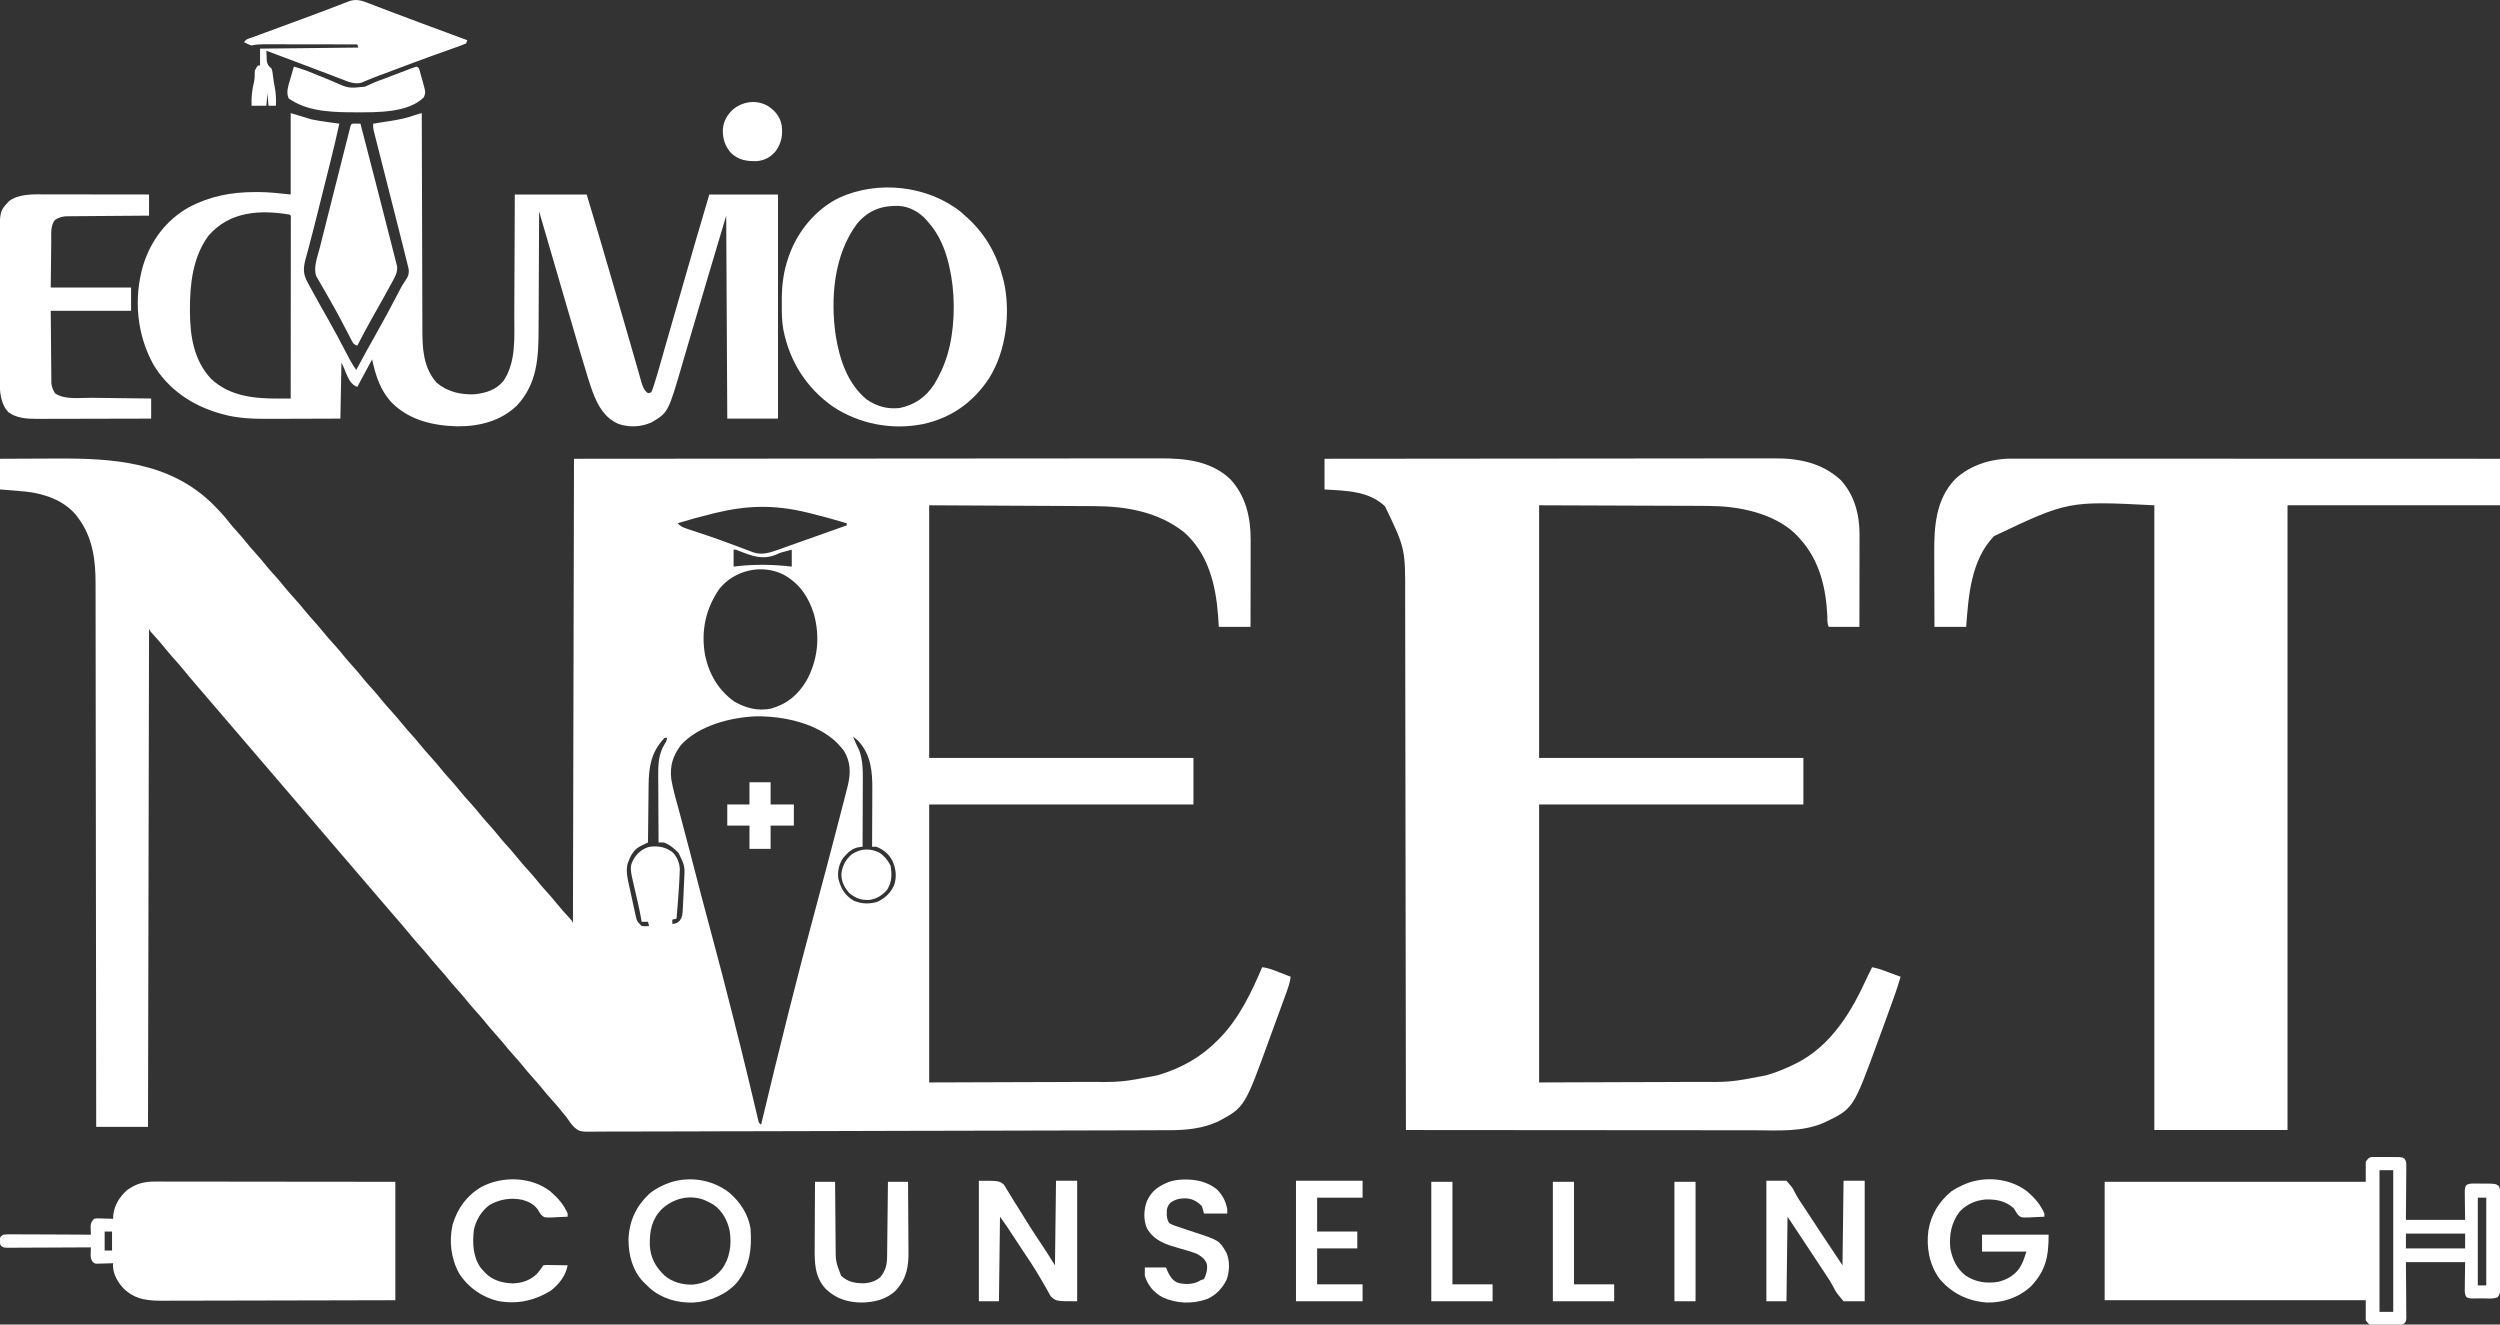 <svg width="2365" height="1253" viewBox="0 0 2365 1253" fill="none" xmlns="http://www.w3.org/2000/svg">
<rect x="0" y="0" width="2365" height="1253" fill="#333333" stroke="none"/>
<g clip-path="url(#clip0_15347_1141)">
<path d="M0 434C11.955 433.932 23.909 433.877 35.864 433.845C41.418 433.829 46.972 433.808 52.526 433.774C106.493 433.448 159.988 436.718 200.764 476.398C206.626 482.235 212.248 488.15 217.254 494.75C219.203 497.262 221.293 499.591 223.438 501.938C226.574 505.375 229.574 508.882 232.5 512.5C235.408 516.095 238.385 519.583 241.5 523C245.419 527.3 249.092 531.759 252.75 536.281C255.645 539.779 258.696 543.118 261.754 546.473C264.062 549.07 266.256 551.734 268.438 554.438C271.513 558.241 274.688 561.901 278 565.5C282.114 569.97 285.971 574.59 289.785 579.316C291.956 581.947 294.202 584.479 296.5 587C299.596 590.396 302.552 593.862 305.438 597.438C308.513 601.241 311.688 604.901 315 608.5C319.114 612.97 322.971 617.59 326.785 622.316C328.956 624.947 331.202 627.479 333.5 630C337.419 634.3 341.092 638.759 344.75 643.281C347.645 646.779 350.696 650.118 353.754 653.473C356.062 656.07 358.256 658.734 360.438 661.438C363.513 665.241 366.688 668.901 370 672.5C374.114 676.97 377.971 681.59 381.785 686.316C383.956 688.947 386.202 691.479 388.5 694C391.596 697.396 394.552 700.862 397.438 704.438C400.513 708.241 403.688 711.901 407 715.5C411.114 719.97 414.971 724.59 418.785 729.316C420.956 731.947 423.202 734.479 425.5 737C428.596 740.396 431.552 743.862 434.438 747.438C437.513 751.241 440.688 754.901 444 758.5C448.114 762.97 451.971 767.59 455.785 772.316C457.956 774.947 460.202 777.479 462.5 780C466.419 784.3 470.092 788.759 473.75 793.281C476.645 796.779 479.696 800.118 482.754 803.473C485.062 806.07 487.256 808.734 489.438 811.438C492.513 815.241 495.688 818.901 499 822.5C503.114 826.97 506.971 831.59 510.785 836.316C512.956 838.947 515.202 841.479 517.5 844C520.596 847.396 523.552 850.862 526.438 854.438C530.451 859.407 534.684 864.109 539.031 868.785C541 871 541 871 542 873C542.495 655.695 542.495 655.695 543 434C686.82 433.879 686.82 433.879 741.933 433.856C756.345 433.849 770.756 433.843 785.167 433.836C786.91 433.836 788.653 433.835 790.397 433.834C818.17 433.821 845.943 433.799 873.716 433.771C902.268 433.743 930.819 433.724 959.371 433.718C963.406 433.717 967.442 433.716 971.477 433.715C972.669 433.715 972.669 433.715 973.884 433.715C986.653 433.711 999.422 433.697 1012.19 433.68C1025.04 433.662 1037.88 433.655 1050.73 433.659C1057.69 433.662 1064.65 433.659 1071.6 433.642C1077.98 433.628 1084.35 433.627 1090.73 433.637C1093.03 433.639 1095.33 433.635 1097.63 433.625C1121.37 433.534 1145.65 436.045 1163.81 453.25C1178.48 468.983 1183.2 489.52 1183.11 510.467C1183.11 511.366 1183.11 512.264 1183.11 513.19C1183.11 516.128 1183.11 519.066 1183.1 522.004C1183.1 524.054 1183.09 526.104 1183.09 528.153C1183.09 533.524 1183.08 538.895 1183.07 544.266C1183.06 549.756 1183.05 555.246 1183.05 560.736C1183.04 571.491 1183.02 582.245 1183 593C1173.1 593 1163.2 593 1153 593C1152.63 587.431 1152.63 587.431 1152.25 581.75C1150.03 552.629 1142.79 523.617 1120.15 503.465C1095.6 484.197 1065.57 478.904 1035.1 478.795C1033.36 478.785 1031.63 478.775 1029.9 478.764C1025.28 478.737 1020.65 478.716 1016.03 478.696C1011.69 478.676 1007.34 478.652 1003 478.627C990.312 478.559 977.625 478.499 964.938 478.438C936.578 478.293 908.219 478.149 879 478C879 556.87 879 635.74 879 717C961.5 717 1044 717 1129 717C1129 731.52 1129 746.04 1129 761C1046.5 761 964 761 879 761C879 847.79 879 934.58 879 1024C923.89 1023.85 923.89 1023.85 969.688 1023.69C979.102 1023.66 988.517 1023.64 998.218 1023.61C1006.73 1023.58 1006.73 1023.58 1015.24 1023.53C1019.01 1023.52 1022.77 1023.51 1026.53 1023.5C1060.98 1023.78 1060.98 1023.78 1094.69 1017.31C1095.54 1017.06 1096.4 1016.8 1097.28 1016.54C1118.28 1010.05 1136.58 999.675 1152 984C1152.87 983.127 1153.74 982.255 1154.64 981.355C1172.48 962.648 1184.01 938.565 1194 915C1200 915.636 1205.3 917.877 1210.88 920.062C1211.85 920.44 1212.82 920.817 1213.83 921.205C1216.22 922.132 1218.61 923.063 1221 924C1220.33 929.505 1218.57 934.393 1216.68 939.566C1216.17 940.968 1216.17 940.968 1215.65 942.399C1214.54 945.455 1213.43 948.509 1212.31 951.562C1211.74 953.131 1211.74 953.131 1211.16 954.732C1209.2 960.101 1207.23 965.468 1205.26 970.833C1203.84 974.706 1202.42 978.581 1201.02 982.46C1177.47 1047.43 1177.47 1047.43 1152.44 1060.88C1137.99 1067.55 1122.54 1069.14 1106.78 1069.16C1105.8 1069.16 1104.83 1069.17 1103.83 1069.17C1100.59 1069.19 1097.35 1069.19 1094.11 1069.2C1091.76 1069.21 1089.41 1069.22 1087.05 1069.23C1081.28 1069.25 1075.5 1069.27 1069.72 1069.29C1064.92 1069.3 1060.11 1069.32 1055.31 1069.33C1002.29 1069.52 949.273 1069.62 896.255 1069.7C888.585 1069.71 880.915 1069.72 873.244 1069.73C871.973 1069.74 871.973 1069.74 870.676 1069.74C843.18 1069.78 815.685 1069.86 788.189 1069.97C759.906 1070.08 731.624 1070.15 703.341 1070.17C699.347 1070.17 695.353 1070.17 691.359 1070.18C690.18 1070.18 690.18 1070.18 688.977 1070.18C676.331 1070.19 663.686 1070.24 651.04 1070.31C638.332 1070.38 625.625 1070.4 612.917 1070.38C606.033 1070.37 599.151 1070.38 592.267 1070.44C585.965 1070.5 579.665 1070.5 573.363 1070.46C571.084 1070.45 568.804 1070.47 566.526 1070.5C548.637 1070.78 548.637 1070.78 543.313 1066.43C540.436 1063.58 538.223 1060.38 536 1057C534.476 1055.11 532.936 1053.23 531.375 1051.38C530.651 1050.48 529.926 1049.58 529.18 1048.65C527.022 1046.03 524.787 1043.51 522.5 1041C518.581 1036.7 514.908 1032.24 511.25 1027.72C509.065 1025.08 506.808 1022.53 504.5 1020C500.581 1015.7 496.908 1011.24 493.25 1006.72C491.065 1004.08 488.808 1001.53 486.5 999C482.581 994.7 478.908 990.241 475.25 985.719C473.065 983.079 470.808 980.533 468.5 978C464.581 973.7 460.908 969.241 457.25 964.719C455.065 962.079 452.808 959.533 450.5 957C446.581 952.7 442.908 948.241 439.25 943.719C437.065 941.079 434.808 938.533 432.5 936C428.581 931.7 424.908 927.241 421.25 922.719C419.065 920.079 416.808 917.533 414.5 915C410.581 910.7 406.908 906.241 403.25 901.719C401.065 899.079 398.808 896.533 396.5 894C393.477 890.68 390.575 887.302 387.75 883.812C382.535 877.373 377.087 871.145 371.646 864.896C369.064 861.921 366.499 858.931 363.938 855.938C363.447 855.364 362.956 854.791 362.45 854.2C361.461 853.045 360.472 851.889 359.484 850.734C356.991 847.821 354.495 844.911 352 842C351 840.833 350 839.667 349 838.5C348.505 837.922 348.01 837.345 347.5 836.75C298 779 248.5 721.25 199 663.5C198.505 662.922 198.01 662.345 197.499 661.749C196.502 660.585 195.504 659.421 194.507 658.257C191.973 655.299 189.436 652.345 186.895 649.395C182.304 644.062 177.742 638.718 173.312 633.25C169.763 628.875 166.044 624.695 162.25 620.531C159.141 617.034 156.222 613.393 153.281 609.754C150.221 606.059 147.001 602.523 143.75 598.996C142 597 142 597 141 595C140.67 750.43 140.34 905.86 140 1066C123.83 1066 107.66 1066 91 1066C90.994 1059.36 90.988 1052.72 90.982 1045.87C90.942 1001.99 90.899 958.113 90.841 914.234C90.84 913.485 90.839 912.735 90.838 911.964C90.816 895.68 90.794 879.397 90.771 863.114C90.76 855.128 90.749 847.142 90.737 839.157C90.736 838.362 90.735 837.567 90.734 836.749C90.699 811.009 90.673 785.269 90.652 759.53C90.63 733.071 90.599 706.611 90.555 680.152C90.549 676.412 90.543 672.671 90.537 668.931C90.536 668.195 90.534 667.459 90.533 666.7C90.514 654.869 90.506 643.037 90.501 631.205C90.497 619.299 90.481 607.393 90.454 595.488C90.44 589.041 90.431 582.595 90.435 576.148C90.438 570.24 90.428 564.331 90.407 558.423C90.401 556.292 90.401 554.161 90.407 552.03C90.457 529.824 87.719 508.283 74 490C73.033 488.706 73.033 488.706 72.047 487.387C60.468 473.256 41.693 466.904 24 465C16.006 464.247 8.006 463.623 0 463C0 453.43 0 443.86 0 434ZM676 485.438C675.112 485.655 674.224 485.873 673.309 486.098C662.456 488.787 651.697 491.747 641 495C643.898 498.133 646.502 499.077 650.578 500.426C651.245 500.65 651.912 500.875 652.6 501.106C654.814 501.849 657.032 502.581 659.25 503.312C662.421 504.369 665.59 505.433 668.758 506.5C669.584 506.778 670.409 507.055 671.26 507.341C677.441 509.434 683.566 511.658 689.68 513.938C691.441 514.59 693.202 515.241 694.964 515.893C697.53 516.844 700.092 517.8 702.648 518.777C705.033 519.687 707.425 520.574 709.82 521.457C710.516 521.73 711.212 522.004 711.928 522.285C720.47 525.379 727.945 522.994 736.195 520.008C737.054 519.706 737.913 519.404 738.798 519.092C741.577 518.112 744.351 517.119 747.125 516.125C749.043 515.446 750.961 514.767 752.88 514.09C757.681 512.392 762.478 510.683 767.274 508.971C771.421 507.494 775.572 506.026 779.723 504.559C786.819 502.049 793.911 499.529 801 497C801 496.34 801 495.68 801 495C789.417 491.478 777.758 488.321 766 485.438C765.118 485.221 764.237 485.005 763.328 484.782C732.58 477.354 706.662 477.91 676 485.438ZM694 520C694 525.28 694 530.56 694 536C695.27 535.856 696.539 535.711 697.848 535.562C715.229 533.655 731.65 534.027 749 536C749 530.72 749 525.44 749 520C747.536 520.392 746.071 520.784 744.562 521.188C743.545 521.445 742.528 521.703 741.48 521.969C737.92 522.945 737.92 522.945 734.363 524.594C721.25 530.058 711.013 525.856 698.252 520.814C696.086 519.887 696.086 519.887 694 520ZM680.621 556.91C667.448 575.927 662.946 597.159 667.029 620.002C670.731 637.676 679.842 653.293 694.828 663.758C705.705 669.979 716.86 672.804 729.285 670.352C744.707 666.05 755.03 657.242 763.074 643.668C773.734 624.099 775.84 602.391 770 581C764.89 564.528 756.259 551.806 740.988 543.477C720.585 533.395 695.081 539.221 680.621 556.91ZM644 705C636.42 715.287 633.674 724.306 635 737C636.712 747.449 639.911 757.683 642.647 767.896C645.949 780.229 649.205 792.572 652.41 804.93C652.69 806.007 652.69 806.007 652.975 807.106C653.938 810.82 654.901 814.535 655.864 818.25C661.648 840.568 667.471 862.873 673.496 885.128C680.064 909.401 686.331 933.747 692.5 958.125C692.724 959.009 692.948 959.894 693.178 960.805C698.084 980.189 702.933 999.586 707.605 1019.03C707.872 1020.14 707.872 1020.14 708.144 1021.27C709.811 1028.2 711.471 1035.13 713.104 1042.07C713.819 1045.1 714.541 1048.13 715.262 1051.16C715.513 1052.24 715.764 1053.32 716.023 1054.44C716.256 1055.42 716.489 1056.39 716.729 1057.4C716.928 1058.25 717.127 1059.09 717.331 1059.96C717.895 1062.2 717.895 1062.2 720 1064C720.325 1062.64 720.325 1062.64 720.656 1061.25C737.12 992.227 754.219 923.395 772.759 854.899C778.758 832.736 784.6 810.535 790.375 788.312C790.786 786.73 791.198 785.148 791.609 783.566C792.77 779.103 793.928 774.639 795.086 770.176C795.343 769.184 795.343 769.184 795.606 768.172C796.745 763.784 797.875 759.392 799 755C799.268 753.96 799.268 753.96 799.541 752.898C800.092 750.756 800.637 748.613 801.182 746.469C801.506 745.199 801.831 743.929 802.165 742.62C804.822 731.104 804.705 720.818 798.453 710.43C796.755 708.132 794.974 706.064 793 704C792.14 703.097 792.14 703.097 791.262 702.176C772.084 683.902 740.613 677.257 715.016 677.66C691.052 678.611 660.641 686.462 644 705ZM807 697C808.688 701.362 810.696 705.512 812.781 709.695C816.627 720.122 816.266 730.973 816.195 741.918C816.192 743.629 816.189 745.339 816.187 747.05C816.179 751.517 816.16 755.983 816.137 760.45C816.117 765.022 816.108 769.594 816.098 774.166C816.076 783.111 816.042 792.055 816 801C814.907 801.133 813.814 801.266 812.688 801.402C805.973 802.491 801.796 806.675 797.547 811.723C793.728 817.345 792.176 824.288 793 831C795.454 840.331 799.081 846.983 807.5 851.938C814.643 855.175 822.378 855.371 829.871 853.148C837.162 849.886 842.691 844.522 845.938 837.188C848.414 829.278 847.59 821.686 844.188 814.219C840.676 807.657 835.832 803.762 829 801C827.68 801 826.36 801 825 801C825.007 799.788 825.007 799.788 825.013 798.551C825.054 790.873 825.084 783.196 825.104 775.518C825.114 771.573 825.128 767.627 825.151 763.682C825.173 759.863 825.185 756.044 825.19 752.224C825.193 750.779 825.201 749.334 825.211 747.888C825.339 730.321 824.271 714.449 812 701C809.28 698.534 809.28 698.534 807 697ZM627.484 699.328C615.66 712.431 613.716 726.212 613.586 743.191C613.567 744.748 613.548 746.305 613.527 747.861C613.476 751.93 613.436 755.998 613.399 760.067C613.359 764.23 613.308 768.394 613.258 772.557C613.161 780.704 613.077 788.852 613 797C612.317 797.325 611.635 797.649 610.931 797.984C609.585 798.638 609.585 798.638 608.211 799.305C606.878 799.946 606.878 799.946 605.517 800.601C598.781 804.345 596.204 810.135 593.664 817.156C592.041 824.106 593.545 830.57 595.047 837.387C595.259 838.366 595.472 839.346 595.691 840.355C596.141 842.415 596.595 844.475 597.053 846.534C597.749 849.684 598.422 852.839 599.094 855.994C599.535 858 599.978 860.006 600.422 862.012C600.62 862.953 600.818 863.895 601.022 864.865C602.439 871.362 602.439 871.362 607 876C610.668 876.334 610.668 876.334 614 876C613.505 874.02 613.505 874.02 613 872C611.02 872 609.04 872 607 872C606.898 871.391 606.795 870.782 606.69 870.154C605.707 864.513 604.561 858.926 603.273 853.348C602.961 851.98 602.648 850.612 602.336 849.244C601.857 847.152 601.375 845.061 600.881 842.973C595.395 819.694 595.395 819.694 600.668 810.75C604.422 805.818 608.826 802.187 615 801C623.062 800.069 629.333 801.223 636 806C640.545 810.492 642.842 816.031 643.096 822.411C643.043 825.238 642.912 828.051 642.75 830.875C642.699 831.906 642.648 832.938 642.596 834C641.983 845.684 641.021 857.345 640 869C638.68 869.33 637.36 869.66 636 870C636 871.32 636 872.64 636 874C639.35 873.721 640.719 873.284 643.12 870.86C645.336 867.488 645.608 865.439 645.828 861.434C645.906 860.152 645.984 858.871 646.064 857.552C646.128 856.18 646.189 854.809 646.25 853.438C646.322 852.034 646.395 850.631 646.469 849.228C646.675 845.153 646.838 841.077 647 837C647.078 835.392 647.078 835.392 647.158 833.752C648.034 819.512 648.034 819.512 642 807C637.96 802.669 633.59 799.112 628 797C626.334 796.959 624.666 796.952 623 797C622.93 787.003 622.877 777.006 622.845 767.008C622.829 762.365 622.808 757.722 622.774 753.08C622.741 748.593 622.723 744.106 622.715 739.619C622.71 737.913 622.699 736.208 622.683 734.503C622.583 723.566 622.806 713.609 628.688 704C630.519 701.191 630.519 701.191 631 698C628.915 697.78 628.915 697.78 627.484 699.328Z" fill="white"/>
<path d="M1253 434C1309.04 433.932 1365.07 433.878 1421.11 433.847C1427.73 433.843 1434.35 433.839 1440.96 433.835C1442.94 433.834 1442.94 433.834 1444.96 433.833C1466.28 433.82 1487.6 433.796 1508.92 433.769C1530.81 433.74 1552.7 433.724 1574.58 433.718C1588.08 433.714 1601.58 433.701 1615.08 433.676C1624.34 433.66 1633.61 433.656 1642.87 433.659C1648.21 433.661 1653.55 433.659 1658.89 433.642C1663.79 433.628 1668.69 433.627 1673.59 433.637C1675.35 433.639 1677.11 433.635 1678.88 433.625C1701.98 433.508 1723.59 437.929 1741.12 453.934C1754.28 468.002 1759.19 486.888 1759.11 505.699C1759.11 506.646 1759.11 507.593 1759.11 508.569C1759.11 511.68 1759.11 514.791 1759.1 517.902C1759.1 520.067 1759.09 522.232 1759.09 524.397C1759.09 530.08 1759.08 535.763 1759.07 541.446C1759.06 547.251 1759.05 553.056 1759.05 558.861C1759.04 570.241 1759.02 581.62 1759 593C1749.43 593 1739.86 593 1730 593C1728.37 589.737 1728.75 586.094 1728.62 582.5C1727.44 556.168 1721.18 529.96 1703 510C1702.24 509.107 1702.24 509.107 1701.47 508.195C1683.28 488.101 1652.09 480.229 1626.01 478.898C1614.35 478.452 1602.68 478.509 1591.02 478.494C1586.73 478.485 1582.43 478.461 1578.14 478.438C1565.66 478.38 1553.17 478.348 1540.69 478.312C1512.74 478.209 1484.79 478.106 1456 478C1456 556.87 1456 635.74 1456 717C1538.5 717 1621 717 1706 717C1706 731.52 1706 746.04 1706 761C1623.5 761 1541 761 1456 761C1456 847.79 1456 934.58 1456 1024C1485.76 1023.9 1515.52 1023.79 1546.19 1023.69C1555.55 1023.66 1564.91 1023.64 1574.56 1023.61C1583.03 1023.58 1583.03 1023.58 1591.49 1023.53C1595.23 1023.52 1598.97 1023.51 1602.72 1023.5C1637.14 1023.76 1637.14 1023.76 1670.81 1017.25C1671.67 1017 1672.53 1016.74 1673.41 1016.48C1681.59 1013.97 1689.32 1010.74 1697 1007C1697.99 1006.52 1698.99 1006.04 1700.01 1005.54C1715.47 997.565 1728.52 985.769 1739 972C1739.4 971.483 1739.79 970.967 1740.2 970.435C1751.35 955.818 1759.39 939.619 1767.07 922.986C1768.33 920.298 1769.66 917.646 1771 915C1774.59 915.637 1777.88 916.587 1781.3 917.848C1782.28 918.205 1783.25 918.563 1784.26 918.932C1785.27 919.305 1786.27 919.678 1787.31 920.062C1788.34 920.44 1789.37 920.817 1790.42 921.205C1792.95 922.133 1795.48 923.066 1798 924C1796.04 930.776 1793.85 937.432 1791.45 944.062C1791.11 945 1790.77 945.937 1790.42 946.903C1789.33 949.937 1788.23 952.969 1787.12 956C1786.75 957.04 1786.37 958.08 1785.98 959.152C1783.68 965.466 1781.38 971.778 1779.07 978.086C1778.08 980.784 1777.09 983.482 1776.11 986.181C1753.23 1048.74 1753.23 1048.74 1726.29 1061.7C1705.52 1071.19 1681.62 1069.29 1659.31 1069.23C1654.88 1069.22 1650.45 1069.23 1646.02 1069.23C1638.36 1069.23 1630.71 1069.22 1623.06 1069.21C1611.99 1069.2 1600.92 1069.19 1589.86 1069.19C1571.9 1069.18 1553.94 1069.17 1535.98 1069.15C1518.54 1069.13 1501.11 1069.12 1483.67 1069.11C1482.6 1069.11 1481.52 1069.11 1480.41 1069.11C1475.01 1069.11 1469.61 1069.1 1464.21 1069.1C1419.47 1069.08 1374.74 1069.04 1330 1069C1330 1067.35 1330 1067.35 1330 1065.67C1329.94 1017.13 1329.87 968.596 1329.8 920.062C1329.8 919.326 1329.8 918.591 1329.8 917.833C1329.77 901.842 1329.75 885.851 1329.72 869.86C1329.71 862.017 1329.69 854.174 1329.68 846.332C1329.68 845.551 1329.68 844.771 1329.68 843.967C1329.64 818.705 1329.61 793.444 1329.58 768.183C1329.54 742.208 1329.51 716.232 1329.46 690.256C1329.45 686.581 1329.45 682.906 1329.44 679.231C1329.44 678.507 1329.44 677.784 1329.44 677.039C1329.42 665.431 1329.41 653.824 1329.39 642.217C1329.38 630.526 1329.37 618.835 1329.34 607.144C1329.33 600.818 1329.32 594.493 1329.32 588.167C1329.31 582.362 1329.3 576.557 1329.29 570.751C1329.28 568.665 1329.28 566.578 1329.28 564.492C1329.45 518.984 1329.45 518.984 1310.26 479.039C1294.53 464.126 1273.27 464.351 1253 463C1253 453.43 1253 443.86 1253 434Z" fill="white"/>
<path d="M1903.2 433.877C1904 433.876 1904.8 433.875 1905.63 433.873C1908.32 433.871 1911 433.875 1913.69 433.88C1915.63 433.879 1917.57 433.878 1919.52 433.877C1924.86 433.875 1930.2 433.879 1935.55 433.884C1941.31 433.888 1947.07 433.887 1952.83 433.886C1962.82 433.886 1972.8 433.889 1982.78 433.894C1997.22 433.902 2011.65 433.905 2026.08 433.906C2049.5 433.908 2072.92 433.915 2096.33 433.925C2119.08 433.934 2141.83 433.941 2164.58 433.945C2165.63 433.945 2165.63 433.945 2166.7 433.945C2173.75 433.947 2180.79 433.948 2187.83 433.949C2202.18 433.952 2216.53 433.955 2230.87 433.958C2232.19 433.958 2233.51 433.958 2234.86 433.959C2278.24 433.968 2321.62 433.984 2365 434C2365 448.52 2365 463.04 2365 478C2298.67 478 2232.34 478 2164 478C2164 673.03 2164 868.06 2164 1069C2122.42 1069 2080.84 1069 2038 1069C2038 873.97 2038 678.94 2038 478C1956.49 473.869 1956.49 473.869 1886.31 507.188C1864.51 529.962 1862.22 563.324 1860 593C1850.1 593 1840.2 593 1830 593C1829.95 581.82 1829.92 570.64 1829.9 559.459C1829.89 554.266 1829.87 549.073 1829.85 543.88C1829.83 538.855 1829.82 533.83 1829.81 528.805C1829.81 526.902 1829.8 524.998 1829.79 523.095C1829.65 497.936 1831.25 472.399 1849.62 453.215C1864.03 439.802 1883.76 433.808 1903.2 433.877Z" fill="white"/>
<path d="M274.999 107C281.599 108.98 288.199 110.96 294.999 113C299.789 113.916 304.435 114.744 309.249 115.375C310.399 115.539 311.549 115.702 312.733 115.871C315.487 116.261 318.242 116.635 320.999 117C318.246 129.698 315.241 142.317 312.077 154.918C311.609 156.791 311.14 158.664 310.672 160.537C309.695 164.443 308.717 168.348 307.737 172.253C306.507 177.157 305.28 182.063 304.053 186.968C303.091 190.816 302.128 194.663 301.165 198.51C300.691 200.402 300.218 202.295 299.745 204.187C297.385 213.63 295.003 223.063 292.478 232.463C292.092 233.91 291.707 235.356 291.322 236.802C290.623 239.421 289.909 242.032 289.183 244.644C286.863 253.32 286.512 258.924 290.921 267C291.527 268.122 292.134 269.244 292.758 270.399C293.422 271.6 294.085 272.8 294.749 274C295.436 275.26 296.121 276.52 296.806 277.78C301.411 286.228 306.143 294.604 310.922 302.955C316.6 312.935 321.936 323.095 327.264 333.265C327.615 333.932 327.966 334.599 328.328 335.286C329.285 337.105 330.238 338.926 331.191 340.746C332.983 343.97 334.911 346.964 336.999 350C337.325 349.393 337.651 348.787 337.986 348.162C343.942 337.085 349.941 326.042 356.187 315.125C362.625 303.848 368.688 292.379 374.732 280.887C375.1 280.19 375.467 279.494 375.846 278.776C376.566 277.403 377.279 276.026 377.985 274.646C379.523 271.659 381.055 268.921 383.007 266.174C385.79 262.158 387.17 259.451 386.585 254.487C386.265 253.113 385.926 251.743 385.572 250.377C385.386 249.605 385.2 248.832 385.009 248.036C384.357 245.353 383.678 242.677 382.999 240C382.488 237.941 381.978 235.881 381.468 233.821C380.005 227.936 378.516 222.058 377.02 216.181C376.026 212.272 375.035 208.363 374.045 204.453C371.413 194.058 368.776 183.664 366.134 173.271C364.389 166.401 362.645 159.531 360.907 152.659C360.085 149.409 359.261 146.16 358.433 142.911C357.514 139.306 356.601 135.699 355.69 132.092C355.415 131.022 355.141 129.952 354.858 128.85C354.612 127.869 354.365 126.888 354.111 125.878C353.787 124.602 353.787 124.602 353.456 123.3C352.999 121 352.999 121 352.999 117C353.845 116.869 354.691 116.739 355.563 116.604C358.762 116.106 361.96 115.598 365.157 115.083C366.53 114.865 367.903 114.649 369.276 114.438C377.274 113.204 384.895 111.642 392.537 108.876C394.684 108.112 396.787 107.533 398.999 107C399.001 108.135 399.004 109.271 399.006 110.441C399.065 138.11 399.141 165.78 399.235 193.45C399.244 196.117 399.253 198.784 399.262 201.452C399.265 202.446 399.265 202.446 399.268 203.461C399.301 213.505 399.326 223.549 399.346 233.593C399.369 245.26 399.402 256.927 399.448 268.594C399.472 274.768 399.49 280.942 399.497 287.115C399.503 292.936 399.523 298.756 399.553 304.576C399.562 306.703 399.566 308.83 399.564 310.957C399.554 329.367 400.198 347.381 412.999 362C423.325 370.69 435.764 373.54 448.999 373C459.632 371.859 469.443 368.785 476.374 360.25C488.45 342.12 486.472 318.819 486.505 297.997C486.515 293.978 486.541 289.96 486.565 285.941C486.609 278.359 486.637 270.777 486.661 263.195C486.693 252.93 486.748 242.665 486.802 232.4C486.887 216.267 486.94 200.133 486.999 184C509.439 184 531.879 184 554.999 184C562.67 209.454 570.224 234.935 577.62 260.47C579.229 266.022 580.842 271.574 582.457 277.125C586.999 292.747 591.539 308.37 596.019 324.011C597.399 328.828 598.788 333.643 600.179 338.457C601.08 341.578 601.975 344.701 602.861 347.826C603.819 351.203 604.792 354.574 605.769 357.945C606.04 358.92 606.312 359.895 606.592 360.899C607.962 365.564 608.976 368.931 612.999 372C616.127 371.349 616.127 371.349 617.037 368.939C617.34 368.043 617.643 367.147 617.955 366.225C618.295 365.223 618.635 364.221 618.986 363.188C620.65 357.952 622.203 352.692 623.702 347.406C624.242 345.524 624.781 343.642 625.321 341.76C625.899 339.741 626.475 337.722 627.05 335.703C628.272 331.416 629.5 327.131 630.729 322.845C631.16 321.343 631.59 319.841 632.021 318.339C632.238 317.581 632.456 316.823 632.68 316.042C633.355 313.686 634.03 311.331 634.704 308.975C639.812 291.143 644.961 273.322 650.114 255.502C651.402 251.046 652.69 246.59 653.976 242.134C654.962 238.721 655.949 235.307 656.936 231.894C657.387 230.335 657.837 228.776 658.287 227.216C662.452 212.789 666.733 198.399 670.999 184C692.449 184 713.899 184 735.999 184C735.999 253.96 735.999 323.92 735.999 396C720.159 396 704.319 396 687.999 396C687.669 332.64 687.339 269.28 686.999 204C669.147 263.789 669.147 263.789 651.537 323.649C650.177 328.306 648.811 332.961 647.441 337.614C646.939 339.323 646.44 341.032 645.943 342.742C632.159 390.16 632.159 390.16 616.632 399.41C606.893 403.985 595.188 404.588 584.999 401C571.848 395.132 565.886 384.217 560.88 371.347C559.499 367.667 558.278 363.946 557.093 360.199C556.658 358.826 556.658 358.826 556.214 357.425C550.872 340.376 545.949 323.195 540.935 306.048C539.795 302.15 538.652 298.254 537.51 294.357C528.292 262.919 519.142 231.461 509.999 200C509.996 201.045 509.996 201.045 509.992 202.111C509.932 219.124 509.857 236.137 509.763 253.15C509.719 261.378 509.679 269.605 509.653 277.833C509.63 285.011 509.596 292.19 509.55 299.368C509.527 303.162 509.508 306.957 509.501 310.751C509.451 337.789 508.482 362.822 488.937 383.688C473.621 398.374 453.666 403.382 432.82 403.305C410.048 402.774 387.395 397.643 370.792 381.074C359.669 369.247 355.468 355.612 351.999 340C347.379 348.58 342.759 357.16 337.999 366C329.316 363.106 327.382 351.035 322.999 343C322.669 360.49 322.339 377.98 321.999 396C301.758 396.08 301.758 396.08 293.019 396.098C287.094 396.11 281.17 396.123 275.246 396.151C270.46 396.173 265.675 396.185 260.89 396.19C259.08 396.193 257.269 396.201 255.459 396.211C240.335 396.299 224.956 395.928 210.312 391.75C209.529 391.533 208.746 391.316 207.94 391.093C181.733 383.601 158.799 368.201 144.812 344.316C129.364 316.052 126.381 282.226 135.323 251.285C142.554 227.672 157.32 207.949 179.09 195.836C198.924 185.51 218.775 181.76 240.999 181.688C242.794 181.679 242.794 181.679 244.626 181.671C254.947 181.752 264.6 182.905 274.999 184C274.999 158.59 274.999 133.18 274.999 107ZM197.198 223.031C182.43 242.967 179.564 268.777 179.687 292.875C179.688 293.62 179.69 294.365 179.692 295.132C179.786 317.952 183.386 340.855 199.562 358.25C217.405 375.04 240.743 377.192 264.128 377.047C265.18 377.043 266.231 377.04 267.315 377.037C269.876 377.028 272.438 377.016 274.999 377C275.022 354.461 275.04 331.922 275.051 309.383C275.056 298.918 275.063 288.454 275.075 277.989C275.084 268.872 275.091 259.754 275.093 250.637C275.094 245.806 275.098 240.975 275.105 236.145C275.112 231.603 275.114 227.062 275.112 222.521C275.112 220.849 275.114 219.177 275.118 217.505C275.123 215.233 275.122 212.96 275.119 210.688C275.12 209.413 275.121 208.138 275.122 206.825C275.322 204.098 275.322 204.098 273.999 203C245.727 198.299 217.15 199.911 197.198 223.031Z" fill="white"/>
<path d="M2244.23 1094.5C2245.54 1094.5 2246.84 1094.5 2248.19 1094.5C2248.89 1094.5 2249.59 1094.5 2250.31 1094.5C2251.78 1094.5 2253.26 1094.51 2254.73 1094.53C2256.99 1094.56 2259.25 1094.55 2261.51 1094.54C2262.94 1094.55 2264.38 1094.56 2265.81 1094.57C2267.12 1094.58 2268.42 1094.59 2269.77 1094.6C2273 1095 2273 1095 2274.68 1096.18C2276.5 1098.69 2276.36 1100.39 2276.34 1103.48C2276.34 1104.62 2276.34 1105.75 2276.34 1106.93C2276.32 1108.12 2276.31 1109.31 2276.29 1110.54C2276.29 1111.64 2276.29 1112.74 2276.28 1113.87C2276.27 1117.98 2276.23 1122.08 2276.19 1126.19C2276.13 1135.37 2276.06 1144.54 2276 1154C2294.48 1154 2312.96 1154 2332 1154C2331.88 1143.93 2331.88 1143.93 2331.73 1133.87C2331.72 1131.99 2331.72 1131.99 2331.71 1130.07C2331.69 1128.79 2331.68 1127.51 2331.66 1126.19C2332 1123 2332 1123 2333.15 1121.08C2335.79 1119.54 2337.83 1119.63 2340.88 1119.64C2342.02 1119.64 2343.17 1119.64 2344.36 1119.64C2345.56 1119.65 2346.76 1119.67 2348 1119.69C2349.2 1119.68 2350.4 1119.68 2351.64 1119.68C2360.6 1119.73 2360.6 1119.73 2364 1122C2364.9 1124.71 2365.13 1126.27 2365.13 1129.05C2365.14 1129.88 2365.14 1130.7 2365.15 1131.55C2365.15 1132.45 2365.15 1133.35 2365.15 1134.27C2365.15 1135.7 2365.15 1135.7 2365.16 1137.15C2365.16 1140.3 2365.17 1143.44 2365.17 1146.59C2365.17 1148.77 2365.17 1150.96 2365.18 1153.14C2365.18 1157.72 2365.19 1162.3 2365.19 1166.88C2365.19 1172.75 2365.2 1178.62 2365.22 1184.49C2365.23 1189 2365.23 1193.51 2365.23 1198.02C2365.23 1200.19 2365.23 1202.35 2365.24 1204.52C2365.25 1207.55 2365.25 1210.57 2365.24 1213.6C2365.25 1214.49 2365.25 1215.39 2365.26 1216.32C2365.25 1217.56 2365.25 1217.56 2365.25 1218.82C2365.25 1219.53 2365.25 1220.25 2365.25 1220.99C2364.95 1223.37 2364.26 1224.96 2363 1227C2358.66 1229.17 2352.83 1228.23 2348.06 1228.25C2346.86 1228.27 2345.65 1228.29 2344.41 1228.31C2343.25 1228.32 2342.1 1228.32 2340.91 1228.33C2339.85 1228.34 2338.79 1228.35 2337.7 1228.36C2335 1228 2335 1228 2333.15 1226.92C2331.37 1223.95 2331.66 1221.36 2331.71 1217.93C2331.71 1216.67 2331.72 1215.42 2331.73 1214.13C2331.76 1212.54 2331.78 1210.95 2331.81 1209.31C2331.87 1204.26 2331.94 1199.21 2332 1194C2313.52 1194 2295.04 1194 2276 1194C2276.12 1212.29 2276.12 1212.29 2276.27 1230.59C2276.28 1232.88 2276.29 1235.17 2276.29 1237.46C2276.32 1239.25 2276.32 1239.25 2276.34 1241.07C2276.34 1242.21 2276.34 1243.35 2276.34 1244.52C2276.35 1246 2276.35 1246 2276.36 1247.51C2276 1250 2276 1250 2274.68 1251.82C2271.9 1253.78 2269.16 1253.41 2265.81 1253.43C2264.76 1253.44 2264.76 1253.44 2263.69 1253.45C2262.22 1253.46 2260.74 1253.45 2259.27 1253.45C2257.01 1253.44 2254.75 1253.47 2252.49 1253.5C2251.06 1253.5 2249.62 1253.5 2248.19 1253.5C2246.88 1253.5 2245.58 1253.5 2244.23 1253.5C2241 1253 2241 1253 2238 1249C2238 1242.73 2238 1236.46 2238 1230C2156.49 1230 2074.98 1230 1991 1230C1991 1193.04 1991 1156.08 1991 1118C2072.51 1118 2154.02 1118 2238 1118C2238 1111.73 2238 1105.46 2238 1099C2241 1095 2241 1095 2244.23 1094.5ZM2251 1107C2251 1151.22 2251 1195.44 2251 1241C2255.29 1241 2259.58 1241 2264 1241C2264 1196.78 2264 1152.56 2264 1107C2259.71 1107 2255.42 1107 2251 1107ZM2344 1133C2344 1160.39 2344 1187.78 2344 1216C2346.64 1216 2349.28 1216 2352 1216C2352 1188.61 2352 1161.22 2352 1133C2349.36 1133 2346.72 1133 2344 1133ZM2276 1167C2276 1171.62 2276 1176.24 2276 1181C2294.48 1181 2312.96 1181 2332 1181C2332 1176.38 2332 1171.76 2332 1167C2313.52 1167 2295.04 1167 2276 1167Z" fill="white"/>
<path d="M146.839 1117.76C147.813 1117.76 148.787 1117.76 149.79 1117.75C153.044 1117.75 156.297 1117.76 159.55 1117.77C161.886 1117.77 164.222 1117.77 166.558 1117.77C172.895 1117.77 179.231 1117.78 185.567 1117.8C191.519 1117.81 197.472 1117.81 203.424 1117.81C215.211 1117.82 226.998 1117.83 238.785 1117.85C250.233 1117.87 261.68 1117.88 273.127 1117.89C274.197 1117.89 274.197 1117.89 275.289 1117.89C281.493 1117.9 287.698 1117.9 293.903 1117.9C320.602 1117.92 347.301 1117.96 374 1118C374 1154.96 374 1191.92 374 1230C315.01 1230.16 315.01 1230.16 290.291 1230.2C284.643 1230.2 278.995 1230.21 273.347 1230.22C272.285 1230.22 272.285 1230.22 271.202 1230.22C259.788 1230.24 248.374 1230.27 236.961 1230.31C225.239 1230.35 213.517 1230.37 201.796 1230.38C195.215 1230.38 188.635 1230.39 182.054 1230.42C175.857 1230.45 169.659 1230.46 163.461 1230.45C161.191 1230.45 158.92 1230.46 156.649 1230.48C141.187 1230.58 128.768 1230.24 117 1219C111.575 1213.18 107.147 1205.8 106.898 1197.7C106.932 1196.81 106.965 1195.92 107 1195C105.735 1195.05 104.471 1195.09 103.168 1195.14C101.508 1195.18 99.848 1195.21 98.188 1195.25C97.354 1195.28 96.521 1195.32 95.662 1195.35C94.86 1195.36 94.057 1195.38 93.23 1195.39C92.123 1195.42 92.123 1195.42 90.993 1195.45C89 1195 89 1195 87.387 1193.33C85.658 1190.43 85.693 1188.6 85.812 1185.25C85.853 1183.77 85.853 1183.77 85.894 1182.27C85.929 1181.52 85.964 1180.77 86 1180C84.967 1180.01 83.934 1180.01 82.869 1180.02C73.143 1180.08 63.416 1180.13 53.69 1180.16C48.689 1180.17 43.688 1180.19 38.688 1180.23C33.864 1180.26 29.04 1180.28 24.216 1180.28C22.373 1180.29 20.531 1180.3 18.688 1180.32C16.112 1180.34 13.536 1180.34 10.96 1180.34C10.194 1180.35 9.429 1180.36 8.64 1180.37C3.508 1180.34 3.508 1180.34 1.026 1178.67C-0.592 1176.04 -0.376 1174 -4.91142e-05 1171C1.026 1169.33 1.026 1169.33 3 1168C5.731 1167.72 8.23 1167.62 10.96 1167.66C11.77 1167.66 12.58 1167.66 13.414 1167.66C16.093 1167.66 18.771 1167.68 21.449 1167.71C23.306 1167.71 25.162 1167.72 27.019 1167.72C31.907 1167.73 36.794 1167.76 41.682 1167.79C46.669 1167.82 51.656 1167.84 56.642 1167.85C66.428 1167.89 76.214 1167.94 86 1168C85.948 1166.88 85.948 1166.88 85.894 1165.73C85.867 1164.75 85.84 1163.76 85.812 1162.75C85.778 1161.78 85.743 1160.8 85.707 1159.8C86.042 1156.6 86.785 1155.29 89 1153C90.993 1152.55 90.993 1152.55 93.23 1152.61C94.434 1152.63 94.434 1152.63 95.662 1152.65C96.912 1152.7 96.912 1152.7 98.188 1152.75C99.032 1152.77 99.877 1152.79 100.748 1152.8C102.832 1152.85 104.916 1152.92 107 1153C107.093 1151.08 107.093 1151.08 107.187 1149.12C108.231 1140.02 113.262 1132.07 120 1126C128.695 1119.7 136.283 1117.69 146.839 1117.76ZM99 1165C99 1170.94 99 1176.88 99 1183C101.31 1183 103.62 1183 106 1183C106 1177.06 106 1171.12 106 1165C103.69 1165 101.38 1165 99 1165Z" fill="white"/>
<path d="M908.688 200.25C910.482 201.807 912.251 203.392 914 205C914.517 205.469 915.033 205.938 915.566 206.421C932.715 222.145 943.354 241.484 949 264C949.354 265.361 949.354 265.361 949.715 266.75C956.148 296.05 951.862 331.848 935.867 357.531C920.717 380.659 899.882 395.445 872.895 401.219C843.901 407.035 812.821 401.132 788.184 384.796C763.02 367.324 746.667 341.488 740.994 311.541C739.728 304.289 739.546 297.12 739.609 289.773C739.625 287.566 739.609 285.361 739.59 283.154C739.569 269.743 741.277 256.457 745.75 243.75C746.007 243.006 746.264 242.262 746.528 241.496C754.731 218.567 771.797 197.835 793.869 187.09C830.34 170.374 877.084 175.36 908.688 200.25ZM810.813 211.562C788.83 241.023 785.45 282.106 790.598 317.533C794.255 339.958 801.753 363.113 820 378C829.634 384.483 839.412 387.223 851 386C865.18 383.022 875.642 375.875 883.563 363.812C890.337 352.643 894.993 341.676 898 329C898.167 328.301 898.333 327.601 898.505 326.881C903.688 303.64 903.466 275.154 898 252C897.834 251.276 897.668 250.551 897.496 249.805C894.038 235.306 888.081 221.154 878 210C877.409 209.305 876.817 208.61 876.207 207.895C869.457 200.477 860.351 195.406 850.278 194.762C834.03 194.342 821.681 198.805 810.813 211.562Z" fill="white"/>
<path d="M43.141 183.886C44.737 183.886 44.737 183.886 46.367 183.886C49.851 183.887 53.335 183.894 56.82 183.902C59.249 183.904 61.679 183.906 64.108 183.907C70.477 183.91 76.846 183.92 83.214 183.931C89.723 183.942 96.233 183.946 102.742 183.951C115.494 183.962 128.247 183.979 140.999 184C140.999 190.6 140.999 197.2 140.999 204C138.517 204.015 136.034 204.029 133.476 204.044C125.265 204.095 117.055 204.161 108.845 204.236C103.868 204.28 98.891 204.32 93.913 204.346C89.109 204.372 84.304 204.413 79.5 204.463C77.668 204.48 75.837 204.491 74.005 204.498C71.436 204.507 68.868 204.535 66.3 204.568C65.168 204.565 65.168 204.565 64.013 204.563C59.283 204.647 56.016 205.493 51.999 208C47.684 213.521 48.522 220.592 48.488 227.273C48.471 228.408 48.454 229.542 48.437 230.71C48.38 234.932 48.347 239.153 48.312 243.375C48.209 252.821 48.106 262.267 47.999 272C73.079 272 98.159 272 123.999 272C123.999 279.26 123.999 286.52 123.999 294C98.919 294 73.839 294 47.999 294C48.103 305.756 48.206 317.512 48.312 329.625C48.337 333.329 48.362 337.034 48.387 340.85C48.424 344.187 48.424 344.187 48.464 347.524C48.48 349.004 48.491 350.483 48.496 351.963C48.506 354.212 48.535 356.461 48.567 358.709C48.584 360.608 48.584 360.608 48.601 362.545C49.038 366.336 50.013 368.759 51.999 372C60.885 378.442 75.684 376.204 86.261 376.316C87.904 376.337 89.548 376.358 91.191 376.379C95.48 376.434 99.769 376.484 104.058 376.532C108.45 376.583 112.841 376.638 117.232 376.693C125.821 376.8 134.41 376.901 142.999 377C142.999 383.27 142.999 389.54 142.999 396C127.917 396.046 112.835 396.082 97.753 396.104C90.749 396.114 83.745 396.128 76.742 396.151C69.979 396.173 63.216 396.185 56.453 396.19C53.877 396.193 51.301 396.201 48.725 396.211C45.108 396.226 41.492 396.228 37.875 396.227C36.817 396.234 35.759 396.241 34.669 396.249C25.573 396.224 15.568 395.609 7.999 390C-1.116 380.6 -0.443 364.519 -0.373 352.373C-0.375 350.863 -0.379 349.353 -0.384 347.844C-0.393 343.788 -0.384 339.732 -0.371 335.677C-0.359 331.408 -0.363 327.138 -0.365 322.869C-0.366 315.706 -0.355 308.543 -0.337 301.38C-0.316 293.126 -0.312 284.873 -0.318 276.619C-0.324 268.64 -0.318 260.661 -0.307 252.682C-0.303 249.303 -0.302 245.925 -0.304 242.546C-0.306 238.562 -0.297 234.578 -0.282 230.593C-0.277 229.141 -0.277 227.688 -0.279 226.235C-0.323 199.774 -0.323 199.774 8.624 190.187C18.095 183.12 31.923 183.845 43.141 183.886Z" fill="white"/>
<path d="M347.824 2.719C348.968 3.153 348.968 3.153 350.136 3.596C352.656 4.555 355.172 5.528 357.688 6.5C359.459 7.176 361.232 7.851 363.005 8.525C365.788 9.584 368.572 10.644 371.354 11.707C380.902 15.354 390.479 18.922 400.06 22.478C402.73 23.469 405.399 24.462 408.067 25.455C419.369 29.66 430.682 33.837 442 38C441.67 38.99 441.34 39.98 441 41C438.539 42.131 436.172 43.06 433.621 43.941C432.842 44.221 432.064 44.501 431.262 44.79C429.557 45.401 427.85 46.008 426.142 46.609C421.497 48.246 416.865 49.922 412.23 51.59C411.25 51.942 410.269 52.293 409.258 52.656C397.545 56.863 385.898 61.244 374.25 65.625C372.212 66.39 370.173 67.155 368.135 67.92C367.163 68.285 366.191 68.651 365.189 69.027C363.31 69.733 361.43 70.437 359.549 71.14C355.666 72.594 351.799 74.064 347.975 75.667C346.843 76.135 345.712 76.603 344.547 77.086C343.622 77.486 342.698 77.886 341.745 78.298C334.872 80.055 328.29 76.826 321.941 74.387C320.971 74.021 320.001 73.654 319.001 73.277C315.853 72.087 312.708 70.888 309.562 69.688C307.401 68.869 305.239 68.05 303.076 67.233C298.754 65.598 294.433 63.96 290.114 62.319C282.441 59.406 274.756 56.525 267.069 53.649C263.816 52.432 260.564 51.212 257.312 49.992C255.76 49.41 255.76 49.41 254.176 48.816C253.458 48.547 252.74 48.277 252 48C252.06 50.084 252.149 52.167 252.25 54.25C252.296 55.41 252.343 56.57 252.391 57.766C253.098 61.523 254.191 62.535 257 65C257.758 67.848 257.758 67.848 258.125 71.062C258.655 75.298 259.259 79.445 260.125 83.625C261.158 89.106 261.194 94.44 261 100C258.69 100 256.38 100 254 100C253.505 94.06 253.505 94.06 253 88C252.67 91.96 252.34 95.92 252 100C247.38 100 242.76 100 238 100C237.707 91.982 238.391 85.108 240.344 77.324C241.038 73.807 241.009 70.575 241 67C242.375 64.062 242.375 64.062 244 62C244.66 62 245.32 62 246 62C246 56.72 246 51.44 246 46C292.035 45.505 292.035 45.505 339 45C338.67 44.01 338.34 43.02 338 42C325.7 41.977 313.4 41.959 301.1 41.948C295.388 41.943 289.677 41.936 283.966 41.925C278.454 41.914 272.943 41.908 267.432 41.905C265.329 41.903 263.225 41.9 261.122 41.894C258.178 41.887 255.233 41.886 252.288 41.886C250.983 41.881 250.983 41.881 249.651 41.876C245.606 41.883 241.965 42.112 238 43C235.46 42.297 233.385 41.169 231 40C232.532 36.936 234.859 36.744 238.031 35.577C238.663 35.342 239.294 35.107 239.945 34.866C242.056 34.083 244.171 33.311 246.285 32.539C247.777 31.988 249.268 31.437 250.759 30.885C254.721 29.42 258.687 27.964 262.653 26.509C267.326 24.794 271.996 23.069 276.666 21.346C280.517 19.924 284.369 18.505 288.222 17.091C295.913 14.266 303.588 11.406 311.238 8.472C312.717 7.907 314.197 7.342 315.677 6.777C318.447 5.72 321.211 4.65 323.974 3.574C325.22 3.097 326.466 2.621 327.713 2.146C328.787 1.73 329.861 1.314 330.968 0.885C337.228 -0.942 341.923 0.406 347.824 2.719Z" fill="white"/>
<path d="M334.847 116.902C336.898 116.935 338.948 116.967 340.999 117C345.743 135.226 350.447 153.462 355.126 171.705C356.408 176.7 357.693 181.694 358.98 186.687C361.226 195.397 363.459 204.11 365.672 212.828C366.753 217.087 367.84 221.344 368.941 225.598C369.984 229.63 371.012 233.666 372.027 237.706C372.405 239.198 372.789 240.689 373.179 242.179C373.713 244.224 374.227 246.274 374.736 248.326C375.03 249.476 375.323 250.626 375.626 251.81C376.26 257.23 373.959 261.367 371.417 266.027C370.904 266.973 370.391 267.918 369.862 268.892C369.033 270.399 369.033 270.399 368.187 271.938C367.611 272.992 367.036 274.047 366.443 275.134C361.944 283.354 357.332 291.509 352.694 299.652C347.584 308.659 342.754 317.802 337.999 327C333.926 325.642 333.616 323.923 331.663 320.148C331.347 319.546 331.032 318.944 330.706 318.323C330.026 317.023 329.35 315.721 328.677 314.417C326.901 310.972 325.093 307.544 323.288 304.113C322.926 303.422 322.563 302.732 322.19 302.02C318.916 295.797 315.486 289.669 311.999 283.562C310.955 281.717 309.911 279.872 308.866 278.027C307.066 274.856 305.238 271.705 303.382 268.566C302.629 267.253 301.876 265.939 301.124 264.625C300.169 263.005 300.169 263.005 299.194 261.352C296.21 252.984 300.397 242.741 302.507 234.445C302.869 233.004 303.23 231.562 303.591 230.12C304.561 226.254 305.538 222.39 306.517 218.526C307.534 214.504 308.545 210.481 309.557 206.459C311.422 199.055 313.292 191.652 315.165 184.25C316.548 178.786 317.927 173.321 319.303 167.855C321.058 160.884 322.817 153.914 324.58 146.945C325.234 144.358 325.887 141.771 326.539 139.183C327.44 135.612 328.346 132.042 329.253 128.473C329.519 127.416 329.785 126.359 330.059 125.27C330.301 124.319 330.544 123.367 330.794 122.387C331.004 121.558 331.214 120.729 331.431 119.876C332.163 117.458 332.295 117.037 334.847 116.902Z" fill="white"/>
<path d="M1671 1117C1677.27 1117 1683.54 1117 1690 1117C1695.9 1123.85 1695.9 1123.85 1697.55 1127.31C1700.24 1132.61 1703.51 1137.43 1706.83 1142.35C1708.06 1144.21 1709.28 1146.07 1710.5 1147.93C1711.12 1148.87 1711.74 1149.81 1712.38 1150.78C1713.62 1152.66 1714.86 1154.55 1716.1 1156.44C1717.95 1159.24 1719.79 1162.05 1721.64 1164.85C1722.17 1165.66 1722.7 1166.47 1723.25 1167.3C1729.79 1177.23 1736.4 1187.11 1743 1197C1743.33 1170.6 1743.66 1144.2 1744 1117C1750.6 1117 1757.2 1117 1764 1117C1764 1154.62 1764 1192.24 1764 1231C1757.4 1231 1750.8 1231 1744 1231C1736.93 1222.51 1736.93 1222.51 1734.88 1218.4C1731.91 1212.71 1728.42 1207.46 1724.84 1202.14C1723.6 1200.27 1722.36 1198.39 1721.12 1196.51C1720.2 1195.1 1720.2 1195.1 1719.25 1193.67C1718.32 1192.25 1718.32 1192.25 1717.38 1190.81C1709.28 1178.52 1701.18 1166.23 1693 1154C1692.34 1153.01 1691.68 1152.02 1691 1151C1690.67 1177.4 1690.34 1203.8 1690 1231C1683.73 1231 1677.46 1231 1671 1231C1671 1193.38 1671 1155.76 1671 1117Z" fill="white"/>
<path d="M926 1117C945 1117 945 1117 949.518 1120.49C951.089 1122.82 951.089 1122.82 952.531 1125.39C953.097 1126.26 953.663 1127.14 954.246 1128.04C956.063 1130.89 957.779 1133.78 959.5 1136.69C960.737 1138.66 961.981 1140.63 963.23 1142.6C965.715 1146.53 968.164 1150.47 970.582 1154.44C973.594 1159.37 976.709 1164.22 979.906 1169.03C980.35 1169.7 980.794 1170.37 981.251 1171.06C982.099 1172.33 982.948 1173.6 983.797 1174.88C985.674 1177.7 987.526 1180.54 989.375 1183.39C989.96 1184.29 990.545 1185.19 991.148 1186.11C993.463 1189.72 995.727 1193.36 998 1197C998.33 1170.6 998.66 1144.2 999 1117C1005.6 1117 1012.2 1117 1019 1117C1019 1154.62 1019 1192.24 1019 1231C999 1231 999 1231 993.91 1226.2C992.539 1223.9 991.289 1221.63 990.062 1219.25C989.333 1217.98 988.594 1216.71 987.847 1215.45C986.616 1213.37 985.392 1211.28 984.194 1209.18C978.778 1199.69 972.648 1190.67 966.595 1181.59C964.65 1178.66 962.715 1175.73 960.785 1172.79C960.175 1171.87 959.565 1170.94 958.937 1169.98C957.792 1168.24 956.647 1166.5 955.503 1164.76C954.723 1163.58 954.723 1163.58 953.928 1162.37C953.481 1161.69 953.035 1161.02 952.574 1160.32C950.438 1157.17 948.209 1154.09 946 1151C945.67 1177.4 945.34 1203.8 945 1231C938.73 1231 932.46 1231 926 1231C926 1193.38 926 1155.76 926 1117Z" fill="white"/>
<path d="M1917.76 1127.11C1924.6 1133.03 1930.47 1139.58 1934 1148C1934 1148.99 1934 1149.98 1934 1151C1930.29 1151.23 1926.59 1151.37 1922.87 1151.5C1921.3 1151.6 1921.3 1151.6 1919.7 1151.7C1912.02 1151.9 1912.02 1151.9 1909.07 1149.3C1907.59 1147.26 1906.3 1145.16 1905 1143C1897.13 1136 1888.63 1134.49 1878.37 1134.69C1868.9 1135.56 1860.64 1139.13 1854 1146C1845.98 1156.31 1843.75 1168.17 1845 1181C1847.11 1191.6 1851.01 1200.3 1859.75 1206.88C1869.37 1213.06 1879.47 1214.46 1890.73 1212.53C1898.7 1210.45 1905.48 1206.58 1910.31 1199.81C1913.64 1194.16 1913.64 1194.16 1917 1184C1903.14 1184 1889.28 1184 1875 1184C1875 1178.72 1875 1173.44 1875 1168C1895.79 1168 1916.58 1168 1938 1168C1938 1188.74 1935.39 1201.81 1921.48 1216.68C1910.11 1227.32 1894.85 1232.66 1879.33 1232.18C1861.49 1230.78 1846.7 1223.62 1835 1210C1825.19 1196.73 1822.1 1180.08 1824.28 1163.89C1826.96 1148.67 1834.09 1136.91 1846 1127C1849.54 1124.64 1853.12 1122.73 1857 1121C1857.7 1120.69 1858.4 1120.37 1859.12 1120.05C1878.08 1112.28 1901.4 1114.6 1917.76 1127.11Z" fill="white"/>
<path d="M689.649 1128.04C700.07 1136.91 707.658 1148.34 710.001 1162C711.35 1181.55 709.597 1197.66 697.04 1213.47C686.395 1225.02 671.739 1231.1 656.243 1232.2C641.157 1232.75 626.218 1228.65 614.751 1218.62C613.15 1217.1 611.565 1215.56 610.001 1214C609.423 1213.43 608.846 1212.87 608.251 1212.29C598.135 1201.51 594.454 1186.59 594.581 1172.16C595.214 1155.15 601.731 1141.19 614.099 1129.41C618.406 1125.83 622.899 1123.28 628.001 1121C628.7 1120.69 629.398 1120.37 630.118 1120.05C649.754 1112 672.892 1115.16 689.649 1128.04ZM625.81 1144.04C616.483 1153.76 614.483 1164.66 614.724 1177.78C615.274 1189.82 620.241 1198.62 628.751 1206.75C636.193 1213.01 645.533 1215.41 655.118 1215.28C666.666 1214.17 675.357 1209.55 682.751 1200.81C690.572 1190.22 692.219 1177.39 690.313 1164.62C688.337 1154.7 683.259 1145.23 674.728 1139.46C672.515 1138.2 670.317 1137.06 668.001 1136C666.831 1135.46 666.831 1135.46 665.638 1134.92C651.27 1129.92 636.628 1133.97 625.81 1144.04Z" fill="white"/>
<path d="M520.617 1127.04C527.52 1133 533.442 1139.5 536.999 1148C536.999 1148.99 536.999 1149.98 536.999 1151C533.292 1151.23 529.587 1151.37 525.874 1151.5C524.304 1151.6 524.304 1151.6 522.703 1151.7C515.031 1151.9 515.031 1151.9 512.046 1149.3C510.484 1147.18 510.484 1147.18 509.248 1145.06C505.879 1139.51 500.36 1136.83 494.312 1135.06C483.247 1132.74 472.809 1134.35 462.999 1140C455.383 1145.69 450.227 1154.23 448.285 1163.56C446.829 1176.02 447.327 1188.82 454.812 1199.44C455.84 1200.66 456.902 1201.84 457.999 1203C458.524 1203.55 459.049 1204.11 459.589 1204.68C466.648 1211.37 475.137 1213.64 484.691 1214.09C493.853 1213.83 501.345 1211.38 507.999 1205C510.276 1202.42 512.094 1199.86 513.999 1197C516.338 1196.66 516.338 1196.66 519.226 1196.71C520.773 1196.72 520.773 1196.72 522.351 1196.74C523.971 1196.77 523.971 1196.77 525.624 1196.81C526.712 1196.83 527.8 1196.84 528.921 1196.85C531.614 1196.89 534.307 1196.94 536.999 1197C535.205 1206.78 528.789 1215.01 520.999 1221C505.363 1230.56 489.212 1234.05 471.117 1230.75C455.68 1227.02 442.655 1217.81 434.187 1204.38C426.553 1190.32 424.722 1174.21 428.124 1158.63C432.68 1143.28 441.394 1131.12 455.22 1122.95C475.055 1112.31 502.511 1112.93 520.617 1127.04Z" fill="white"/>
<path d="M1118.89 1115.85C1130.72 1115.5 1141.55 1117.51 1151 1125C1156.54 1130.45 1159.61 1136.36 1161 1144C1161 1145.32 1161 1146.64 1161 1148C1153.74 1148 1146.48 1148 1139 1148C1138.34 1145.69 1137.68 1143.38 1137 1141C1132.12 1136.12 1127.59 1133.72 1120.69 1133.63C1115.33 1133.73 1111.32 1134.78 1107 1138C1103.68 1141.64 1103.6 1145.12 1103.78 1149.85C1104.06 1152.59 1104.56 1154.63 1106 1157C1109.63 1159.2 1113.75 1160.33 1117.76 1161.64C1119.31 1162.16 1120.86 1162.68 1122.4 1163.2C1124.82 1164 1127.24 1164.81 1129.66 1165.61C1153.26 1173.38 1153.26 1173.38 1160.03 1184.73C1163.6 1192.49 1163.27 1202.46 1160.44 1210.38C1156.66 1218.47 1150.07 1225.46 1141.77 1228.93C1127.91 1233.78 1113.08 1233.34 1099.69 1227.19C1091.2 1222.5 1086.08 1216.23 1083 1207C1083 1204.36 1083 1201.72 1083 1199C1089.6 1199 1096.2 1199 1103 1199C1103.66 1200.55 1104.32 1202.09 1105 1203.69C1107.22 1208.02 1109.16 1210.9 1113.49 1213.23C1119.86 1215.19 1127.15 1215.29 1133.24 1212.53C1134.15 1212.03 1135.06 1211.52 1136 1211C1136.99 1210.67 1137.98 1210.34 1139 1210C1141.23 1205.61 1142.5 1200.66 1141.69 1195.75C1139.87 1190.82 1136.49 1188.51 1132 1186C1126.77 1184.03 1121.44 1182.51 1116.06 1181C1103.39 1177.44 1091.99 1174.06 1085 1162C1081.56 1153.86 1081.91 1144.14 1085.09 1135.96C1089.57 1126.29 1096.47 1121.71 1106.16 1117.97C1110.48 1116.5 1114.36 1116.09 1118.89 1115.85Z" fill="white"/>
<path d="M771 1118C777.27 1118 783.54 1118 790 1118C790.015 1120.25 790.029 1122.5 790.044 1124.82C790.095 1132.28 790.162 1139.75 790.236 1147.21C790.281 1151.73 790.32 1156.25 790.347 1160.77C790.373 1165.15 790.413 1169.52 790.463 1173.89C790.48 1175.55 790.492 1177.21 790.498 1178.87C790.543 1193.43 790.543 1193.43 795.688 1206.88C802.2 1212.86 809.301 1214.1 818 1214C823.856 1213.42 828.479 1211.9 833 1208C837.916 1201.53 839.141 1196.45 839.206 1188.39C839.215 1187.62 839.225 1186.86 839.236 1186.08C839.267 1183.57 839.292 1181.06 839.317 1178.55C839.337 1176.8 839.358 1175.06 839.38 1173.32C839.435 1168.73 839.484 1164.15 839.532 1159.57C839.583 1154.89 839.638 1150.21 839.694 1145.53C839.801 1136.35 839.902 1127.18 840 1118C846.27 1118 852.54 1118 859 1118C859.091 1128.5 859.164 1139 859.208 1149.5C859.228 1154.38 859.257 1159.26 859.302 1164.14C859.346 1168.85 859.369 1173.56 859.38 1178.28C859.387 1180.07 859.401 1181.86 859.423 1183.65C859.598 1198.68 857.71 1209.45 847.293 1220.87C838.602 1229.38 826.978 1231.92 815.188 1232.19C801.951 1232.04 790.839 1228.63 781.196 1219.35C770.481 1207.87 770.569 1194.26 770.707 1179.43C770.713 1177.65 770.717 1175.87 770.72 1174.09C770.732 1169.45 770.761 1164.8 770.794 1160.16C770.825 1155.41 770.839 1150.65 770.854 1145.9C770.886 1136.6 770.939 1127.3 771 1118Z" fill="white"/>
<path d="M1226 1117C1246.79 1117 1267.58 1117 1289 1117C1289 1122.28 1289 1127.56 1289 1133C1274.81 1133 1260.62 1133 1246 1133C1246 1143.56 1246 1154.12 1246 1165C1258.54 1165 1271.08 1165 1284 1165C1284 1170.28 1284 1175.56 1284 1181C1271.46 1181 1258.92 1181 1246 1181C1246 1192.22 1246 1203.44 1246 1215C1260.19 1215 1274.38 1215 1289 1215C1289 1220.28 1289 1225.56 1289 1231C1268.21 1231 1247.42 1231 1226 1231C1226 1193.38 1226 1155.76 1226 1117Z" fill="white"/>
<path d="M278 63C285.189 64.99 291.976 67.546 298.843 70.441C301.984 71.717 305.128 72.982 308.273 74.246C310.418 75.121 312.555 76.015 314.683 76.927C329.571 83.632 329.571 83.632 345.218 82.023C347.42 81.101 349.57 80.114 351.717 79.07C355.847 77.135 360.157 75.665 364.437 74.098C366.194 73.432 367.949 72.764 369.703 72.092C370.572 71.759 371.442 71.427 372.338 71.084C374.141 70.392 375.945 69.698 377.748 69.004C380.392 67.987 383.039 66.979 385.687 65.973C386.495 65.658 387.303 65.344 388.136 65.02C390.07 64.288 392.033 63.636 394 63C396 64 396 64 396.793 66.038C397.604 68.918 398.407 71.799 399.187 74.688C399.473 75.682 399.758 76.677 400.052 77.701C402.739 87.525 402.739 87.525 401 92C385.955 106.991 356.312 106.222 336.5 106.25C316.686 106.21 293.322 105.942 276 95C275.113 94.443 274.226 93.886 273.312 93.312C269.991 87.462 273.218 79.942 274.867 73.868C275.88 70.236 276.932 66.616 278 63Z" fill="white"/>
<path d="M1469 1118C1475.6 1118 1482.2 1118 1489 1118C1489 1150.01 1489 1182.02 1489 1215C1501.54 1215 1514.08 1215 1527 1215C1527 1220.28 1527 1225.56 1527 1231C1507.86 1231 1488.72 1231 1469 1231C1469 1193.71 1469 1156.42 1469 1118Z" fill="white"/>
<path d="M1354 1118C1360.6 1118 1367.2 1118 1374 1118C1374 1150.01 1374 1182.02 1374 1215C1386.54 1215 1399.08 1215 1412 1215C1412 1220.28 1412 1225.56 1412 1231C1392.86 1231 1373.72 1231 1354 1231C1354 1193.71 1354 1156.42 1354 1118Z" fill="white"/>
<path d="M726.778 100.449C733.649 105.244 737.967 110.298 739.501 118.758C740.636 128.004 739.299 135.132 733.938 142.812C728.999 148.604 723.916 151.574 716.305 152.402C706.488 152.646 699.02 151.599 691.606 144.812C685.775 138.23 683.654 131.275 683.794 122.652C684.44 114.368 687.907 108.549 694.001 103C703.778 95.649 715.895 94.167 726.778 100.449Z" fill="white"/>
<path d="M1584 1118C1590.6 1118 1597.2 1118 1604 1118C1604 1155.29 1604 1192.58 1604 1231C1597.4 1231 1590.8 1231 1584 1231C1584 1193.71 1584 1156.42 1584 1118Z" fill="white"/>
<path d="M709 740C715.6 740 722.2 740 729 740C729 746.93 729 753.86 729 761C736.26 761 743.52 761 751 761C751 767.6 751 774.2 751 781C743.74 781 736.48 781 729 781C729 788.26 729 795.52 729 803C722.4 803 715.8 803 709 803C709 795.74 709 788.48 709 781C702.07 781 695.14 781 688 781C688 774.4 688 767.8 688 761C694.93 761 701.86 761 709 761C709 754.07 709 747.14 709 740Z" fill="white"/>
<path d="M831.891 806.602C836.592 809.718 839.887 813.822 842.438 818.813C843.913 827.175 843.808 834.746 839 842C834.552 847.031 829.162 850.495 822.395 851.316C814.412 851.658 809.312 849.785 803.25 844.688C798.336 838.818 795.71 833.721 796 826C797.107 818.496 800.195 812.892 806 808C814.133 802.659 823.214 802.263 831.891 806.602Z" fill="white"/>
</g>
<defs>
<clipPath id="clip0_15347_1141">
<rect width="2365" height="1253" fill="white"/>
</clipPath>
</defs>
</svg>
